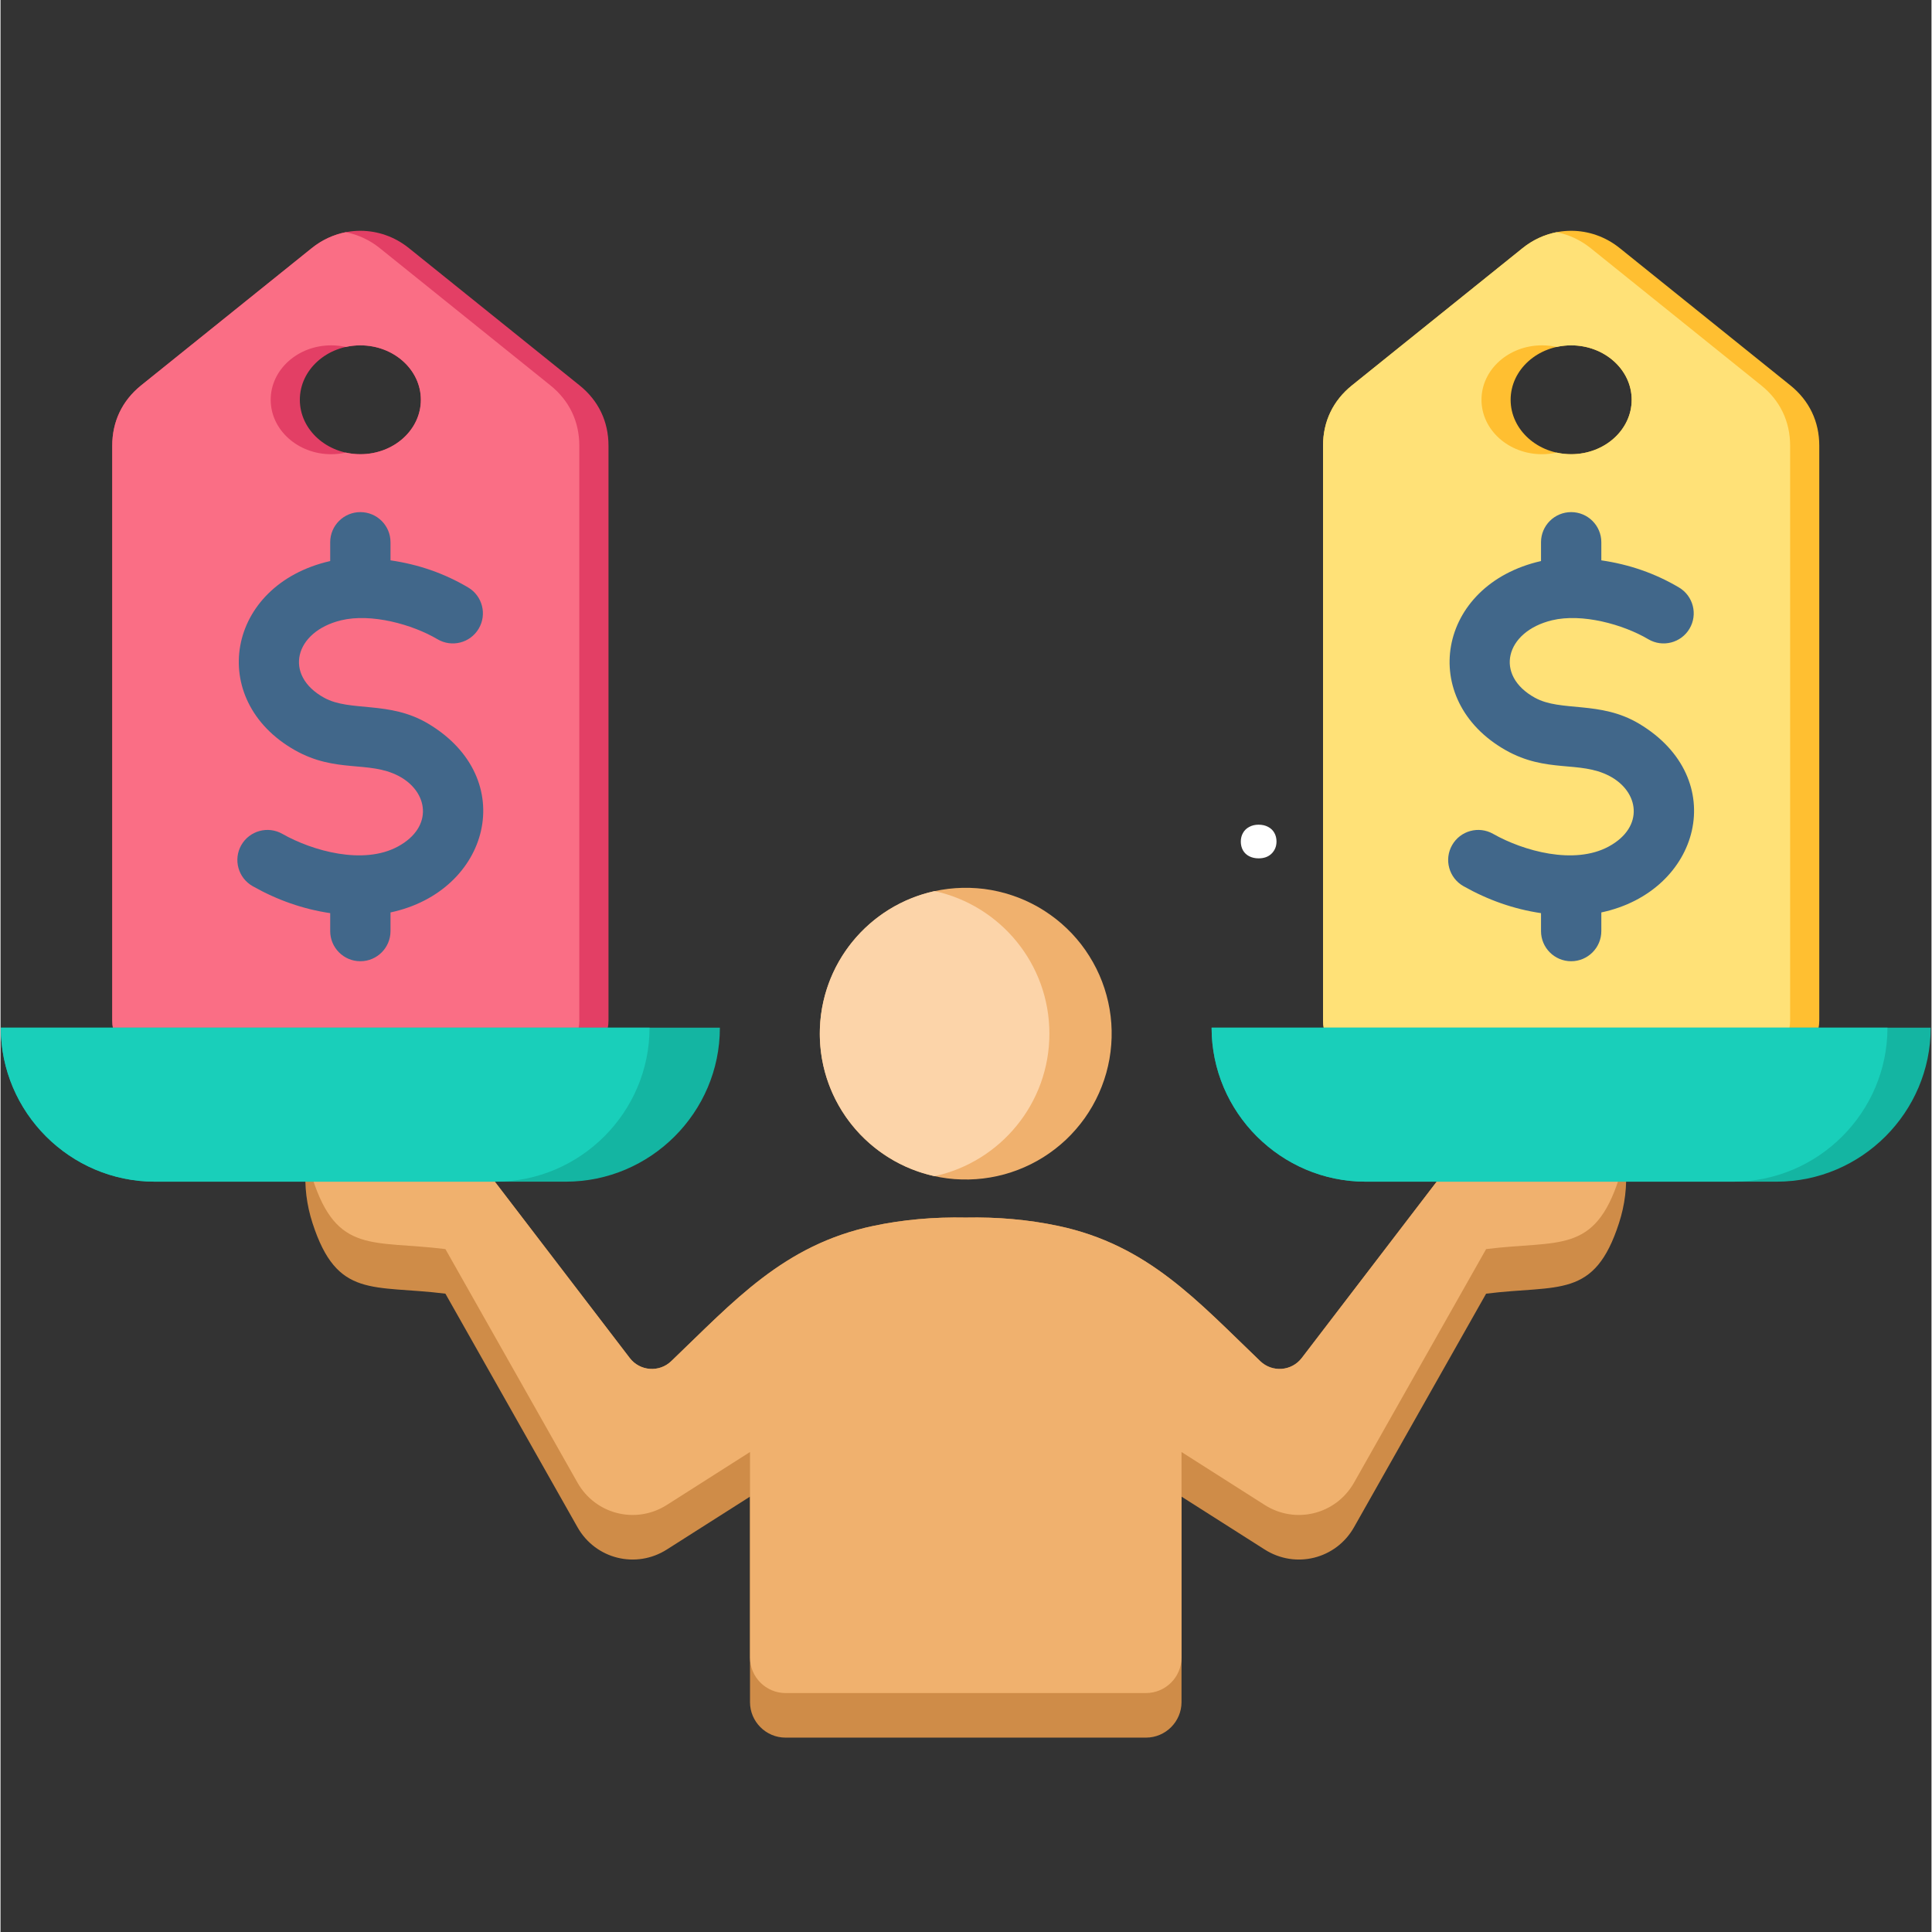 <svg xmlns="http://www.w3.org/2000/svg" xmlns:xlink="http://www.w3.org/1999/xlink" width="300" zoomAndPan="magnify" viewBox="0 0 224.88 225" height="300" preserveAspectRatio="xMidYMid meet"><rect x="0" y="0" width="224.88" height="225" fill="#333333" stroke="none"/><defs><clipPath id="8626782816"><path d="M 35 135 L 190 135 L 190 202.359 L 35 202.359 Z M 35 135 "></path></clipPath><clipPath id="65d28a84ea"><path d="M 13 26.203 L 71 26.203 L 71 124 L 13 124 Z M 13 26.203 "></path></clipPath><clipPath id="cd883597d2"><path d="M 154 26.203 L 212 26.203 L 212 124 L 154 124 Z M 154 26.203 "></path></clipPath><clipPath id="9fed4a9291"><path d="M 141 119 L 224.762 119 L 224.762 138 L 141 138 Z M 141 119 "></path></clipPath></defs><g id="42e9e5021f"><g clip-rule="nonzero" clip-path="url(#8626782816)"><path style=" stroke:none;fill-rule:evenodd;fill:#cf8c48;fill-opacity:1;" d="M 35.555 135.887 L 56.246 135.887 L 73.277 158.148 C 74.457 159.691 76.711 159.863 78.109 158.523 C 85.426 151.52 91.184 144.984 101.641 142.77 C 105.109 142.035 108.703 141.723 112.41 141.797 C 116.121 141.723 119.711 142.035 123.184 142.77 C 133.641 144.984 139.398 151.52 146.715 158.523 C 148.113 159.863 150.367 159.691 151.547 158.148 L 168.578 135.887 L 189.27 135.887 C 189.449 138.145 189.172 140.328 188.488 142.441 C 185.621 151.305 181.484 149.602 173.012 150.66 L 157.629 177.859 C 155.535 181.566 150.82 182.742 147.227 180.457 L 137.539 174.297 L 137.539 198.227 C 137.539 200.504 135.68 202.363 133.398 202.363 L 91.422 202.363 C 89.145 202.363 87.285 200.504 87.285 198.227 L 87.285 174.297 L 77.598 180.457 C 74.004 182.742 69.289 181.566 67.195 177.859 L 51.812 150.66 C 43.34 149.602 39.203 151.305 36.336 142.441 C 35.652 140.328 35.371 138.145 35.555 135.887 Z M 35.555 135.887 "></path></g><path style=" stroke:none;fill-rule:evenodd;fill:#f0b16e;fill-opacity:1;" d="M 35.953 135.887 L 56.246 135.887 L 73.277 158.148 C 74.457 159.691 76.711 159.863 78.109 158.523 C 85.426 151.52 91.184 144.984 101.641 142.77 C 105.109 142.035 108.703 141.723 112.41 141.797 C 116.117 141.723 119.711 142.035 123.18 142.77 C 133.641 144.984 139.395 151.52 146.711 158.523 C 148.113 159.863 150.367 159.691 151.543 158.148 L 168.578 135.887 L 188.871 135.887 C 188.762 136.344 188.633 136.797 188.488 137.25 C 185.621 146.113 181.484 144.41 173.012 145.469 L 157.629 172.668 C 155.531 176.371 150.816 177.551 147.227 175.266 L 137.539 169.102 L 137.539 193.035 C 137.539 195.312 135.68 197.172 133.398 197.172 L 91.422 197.172 C 89.145 197.172 87.285 195.312 87.285 193.035 L 87.285 169.102 L 77.598 175.266 C 74.004 177.551 69.289 176.371 67.195 172.668 L 51.812 145.469 C 43.34 144.41 39.203 146.113 36.336 137.25 C 36.188 136.797 36.062 136.344 35.953 135.887 Z M 35.953 135.887 "></path><path style=" stroke:none;fill-rule:nonzero;fill:#f0b16e;fill-opacity:1;" d="M 129.363 119.18 C 129.402 119.734 129.414 120.289 129.398 120.844 C 129.383 121.402 129.34 121.957 129.27 122.508 C 129.203 123.059 129.105 123.605 128.98 124.148 C 128.859 124.691 128.707 125.227 128.531 125.754 C 128.355 126.281 128.152 126.801 127.926 127.309 C 127.699 127.816 127.449 128.312 127.172 128.797 C 126.898 129.277 126.598 129.746 126.277 130.203 C 125.953 130.656 125.609 131.094 125.246 131.512 C 124.883 131.934 124.496 132.336 124.094 132.719 C 123.688 133.098 123.266 133.461 122.828 133.801 C 122.387 134.145 121.93 134.461 121.461 134.758 C 120.988 135.055 120.504 135.328 120.008 135.574 C 119.508 135.824 119 136.047 118.48 136.246 C 117.961 136.445 117.43 136.617 116.895 136.766 C 116.355 136.914 115.812 137.031 115.266 137.125 C 114.715 137.219 114.164 137.285 113.609 137.324 C 113.055 137.363 112.496 137.375 111.941 137.359 C 111.387 137.348 110.832 137.305 110.277 137.234 C 109.727 137.164 109.18 137.066 108.637 136.945 C 108.094 136.82 107.559 136.672 107.027 136.496 C 106.5 136.32 105.984 136.117 105.477 135.891 C 104.965 135.664 104.469 135.41 103.988 135.137 C 103.504 134.859 103.035 134.562 102.582 134.238 C 102.125 133.918 101.688 133.574 101.27 133.211 C 100.848 132.848 100.445 132.461 100.062 132.059 C 99.68 131.652 99.32 131.23 98.977 130.793 C 98.637 130.352 98.316 129.898 98.02 129.426 C 97.727 128.957 97.453 128.473 97.203 127.973 C 96.953 127.477 96.73 126.969 96.531 126.445 C 96.332 125.926 96.16 125.398 96.012 124.863 C 95.867 124.324 95.746 123.785 95.652 123.234 C 95.559 122.688 95.492 122.133 95.453 121.578 C 95.414 121.023 95.402 120.469 95.418 119.914 C 95.434 119.355 95.477 118.801 95.543 118.25 C 95.613 117.699 95.711 117.152 95.836 116.609 C 95.957 116.066 96.109 115.531 96.285 115.004 C 96.461 114.477 96.66 113.957 96.891 113.449 C 97.117 112.941 97.367 112.445 97.645 111.961 C 97.918 111.48 98.219 111.012 98.539 110.559 C 98.863 110.102 99.203 109.664 99.57 109.246 C 99.934 108.824 100.32 108.426 100.723 108.043 C 101.129 107.66 101.551 107.297 101.988 106.957 C 102.43 106.613 102.887 106.297 103.355 106 C 103.828 105.703 104.312 105.43 104.809 105.184 C 105.309 104.934 105.816 104.711 106.336 104.512 C 106.855 104.312 107.387 104.141 107.922 103.992 C 108.461 103.848 109.004 103.727 109.551 103.633 C 110.098 103.539 110.652 103.473 111.207 103.434 C 111.762 103.395 112.316 103.383 112.875 103.398 C 113.43 103.414 113.984 103.457 114.539 103.523 C 115.09 103.594 115.637 103.691 116.18 103.816 C 116.723 103.938 117.258 104.086 117.785 104.266 C 118.316 104.441 118.832 104.641 119.34 104.867 C 119.848 105.094 120.344 105.348 120.828 105.621 C 121.312 105.898 121.781 106.195 122.234 106.52 C 122.691 106.84 123.129 107.184 123.547 107.547 C 123.969 107.914 124.371 108.297 124.754 108.699 C 125.137 109.105 125.496 109.527 125.84 109.965 C 126.18 110.406 126.5 110.863 126.793 111.332 C 127.09 111.805 127.363 112.289 127.613 112.785 C 127.863 113.281 128.086 113.793 128.285 114.312 C 128.484 114.832 128.656 115.359 128.801 115.895 C 128.949 116.434 129.07 116.977 129.164 117.523 C 129.258 118.07 129.324 118.625 129.363 119.18 Z M 129.363 119.18 "></path><path style=" stroke:none;fill-rule:evenodd;fill:#fcd4a9;fill-opacity:1;" d="M 108.781 136.977 C 101.141 135.316 95.414 128.516 95.414 120.379 C 95.414 112.238 101.141 105.441 108.781 103.777 C 116.426 105.438 122.152 112.238 122.152 120.379 C 122.152 128.516 116.426 135.312 108.781 136.977 Z M 108.781 136.977 "></path><g clip-rule="nonzero" clip-path="url(#65d28a84ea)"><path style=" stroke:none;fill-rule:evenodd;fill:#e33f65;fill-opacity:1;" d="M 70.805 51.906 L 70.805 118.848 C 70.805 121.496 68.633 123.668 65.98 123.668 L 17.832 123.668 C 15.18 123.668 13.012 121.496 13.012 118.848 L 13.012 51.906 C 13.012 49.086 14.176 46.656 16.375 44.883 L 36.25 28.895 C 39.59 26.207 44.223 26.207 47.562 28.895 L 67.438 44.883 C 69.641 46.656 70.805 49.086 70.805 51.906 Z M 41.906 40.219 C 38.016 40.219 34.859 43.059 34.859 46.559 C 34.859 50.059 38.016 52.898 41.906 52.898 C 45.801 52.898 48.953 50.059 48.953 46.559 C 48.953 43.059 45.801 40.219 41.906 40.219 Z M 41.906 40.219 "></path></g><path style=" stroke:none;fill-rule:evenodd;fill:#fa6e85;fill-opacity:1;" d="M 62.586 123.668 L 17.832 123.668 C 15.18 123.668 13.012 121.5 13.012 118.848 L 13.012 51.906 C 13.012 49.086 14.176 46.656 16.375 44.883 L 36.25 28.895 C 37.445 27.934 38.805 27.32 40.207 27.043 C 41.613 27.32 42.973 27.934 44.168 28.895 L 64.043 44.883 C 66.242 46.652 67.406 49.086 67.406 51.906 L 67.406 118.848 C 67.406 121.5 65.238 123.668 62.586 123.668 Z M 38.512 40.219 C 34.617 40.219 31.465 43.059 31.465 46.559 C 31.465 50.059 34.621 52.898 38.512 52.898 C 39.098 52.898 39.664 52.832 40.207 52.711 C 40.754 52.832 41.32 52.898 41.906 52.898 C 45.801 52.898 48.953 50.059 48.953 46.559 C 48.953 43.059 45.797 40.219 41.906 40.219 C 41.32 40.219 40.754 40.285 40.207 40.406 C 39.664 40.285 39.098 40.219 38.512 40.219 Z M 38.512 40.219 "></path><path style=" stroke:none;fill-rule:evenodd;fill:#41678a;fill-opacity:1;" d="M 54.457 68.414 C 56.125 69.398 56.676 71.547 55.691 73.211 C 54.707 74.879 52.559 75.43 50.891 74.445 C 47.953 72.707 43.16 71.395 39.672 72.238 C 34.227 73.559 32.93 78.645 37.695 81.262 C 40.742 82.938 45.27 81.574 49.801 84.273 C 60.508 90.656 56.977 103.805 45.418 106.262 L 45.418 108.434 C 45.418 110.371 43.848 111.945 41.906 111.945 C 39.969 111.945 38.395 110.371 38.395 108.434 L 38.395 106.344 C 35.242 105.879 32.23 104.824 29.359 103.199 C 27.676 102.242 27.086 100.105 28.039 98.426 C 28.996 96.746 31.133 96.156 32.816 97.109 C 36.32 99.098 42.258 100.773 46.289 98.582 C 50.488 96.297 49.816 92.16 46.344 90.359 C 42.867 88.555 39.07 90.07 34.285 87.367 C 23.969 81.531 26.258 68.102 38.395 65.34 L 38.395 63.148 C 38.395 61.211 39.969 59.641 41.906 59.641 C 43.848 59.641 45.418 61.211 45.418 63.148 L 45.418 65.258 C 48.672 65.73 51.672 66.766 54.457 68.414 Z M 54.457 68.414 "></path><path style=" stroke:none;fill-rule:evenodd;fill:#14b5a2;fill-opacity:1;" d="M 83.777 119.684 C 83.777 129.547 75.703 137.617 65.832 137.617 L 17.98 137.617 C 8.109 137.617 0.035 129.547 0.035 119.684 Z M 83.777 119.684 "></path><path style=" stroke:none;fill-rule:evenodd;fill:#19cfba;fill-opacity:1;" d="M 57.641 137.617 L 17.98 137.617 C 8.109 137.617 0.035 129.547 0.035 119.684 L 75.586 119.684 C 75.586 129.547 67.508 137.617 57.641 137.617 Z M 57.641 137.617 "></path><g clip-rule="nonzero" clip-path="url(#cd883597d2)"><path style=" stroke:none;fill-rule:evenodd;fill:#ffbf31;fill-opacity:1;" d="M 211.812 51.906 L 211.812 118.848 C 211.812 121.496 209.641 123.668 206.988 123.668 L 158.844 123.668 C 156.191 123.668 154.02 121.496 154.02 118.848 L 154.02 51.906 C 154.02 49.086 155.184 46.656 157.387 44.883 L 177.262 28.895 C 180.602 26.207 185.234 26.207 188.574 28.895 L 208.449 44.883 C 210.648 46.656 211.812 49.086 211.812 51.906 Z M 182.918 40.219 C 179.023 40.219 175.867 43.059 175.867 46.559 C 175.867 50.059 179.023 52.898 182.918 52.898 C 186.809 52.898 189.965 50.059 189.965 46.559 C 189.965 43.059 186.809 40.219 182.918 40.219 Z M 182.918 40.219 "></path></g><path style=" stroke:none;fill-rule:evenodd;fill:#ffe177;fill-opacity:1;" d="M 203.594 123.668 L 158.844 123.668 C 156.191 123.668 154.02 121.5 154.02 118.848 L 154.02 51.906 C 154.02 49.086 155.184 46.656 157.387 44.883 L 177.262 28.895 C 178.453 27.934 179.812 27.32 181.219 27.043 C 182.625 27.32 183.984 27.934 185.18 28.895 L 205.055 44.883 C 207.254 46.652 208.418 49.086 208.418 51.906 L 208.418 118.848 C 208.418 121.5 206.246 123.668 203.594 123.668 Z M 179.52 40.219 C 175.629 40.219 172.473 43.059 172.473 46.559 C 172.473 50.059 175.629 52.898 179.52 52.898 C 180.105 52.898 180.676 52.832 181.219 52.711 C 181.762 52.832 182.332 52.898 182.918 52.898 C 186.809 52.898 189.965 50.059 189.965 46.559 C 189.965 43.059 186.809 40.219 182.918 40.219 C 182.332 40.219 181.762 40.285 181.219 40.406 C 180.676 40.285 180.105 40.219 179.52 40.219 Z M 179.52 40.219 "></path><path style=" stroke:none;fill-rule:evenodd;fill:#41678a;fill-opacity:1;" d="M 195.469 68.414 C 197.133 69.398 197.688 71.547 196.703 73.211 C 195.719 74.879 193.566 75.43 191.902 74.445 C 188.961 72.707 184.172 71.395 180.684 72.238 C 175.234 73.559 173.938 78.645 178.703 81.262 C 181.754 82.938 186.277 81.574 190.812 84.273 C 201.52 90.656 197.988 103.805 186.43 106.262 L 186.43 108.434 C 186.43 110.371 184.855 111.945 182.918 111.945 C 180.977 111.945 179.406 110.371 179.406 108.434 L 179.406 106.344 C 176.25 105.879 173.242 104.824 170.367 103.199 C 168.684 102.242 168.094 100.105 169.051 98.426 C 170.004 96.746 172.141 96.156 173.824 97.109 C 177.328 99.098 183.266 100.773 187.297 98.582 C 191.496 96.297 190.824 92.16 187.352 90.359 C 183.879 88.555 180.078 90.07 175.293 87.367 C 164.977 81.531 167.266 68.102 179.406 65.34 L 179.406 63.148 C 179.406 61.211 180.977 59.641 182.918 59.641 C 184.855 59.641 186.43 61.211 186.43 63.148 L 186.43 65.258 C 189.68 65.73 192.684 66.766 195.469 68.414 Z M 195.469 68.414 "></path><g clip-rule="nonzero" clip-path="url(#9fed4a9291)"><path style=" stroke:none;fill-rule:evenodd;fill:#14b5a2;fill-opacity:1;" d="M 224.789 119.684 C 224.789 129.547 216.715 137.617 206.844 137.617 L 158.988 137.617 C 149.121 137.617 141.043 129.547 141.043 119.684 Z M 224.789 119.684 "></path></g><path style=" stroke:none;fill-rule:evenodd;fill:#19cfba;fill-opacity:1;" d="M 201.809 137.617 L 158.988 137.617 C 149.121 137.617 141.043 129.547 141.043 119.684 L 219.754 119.684 C 219.754 129.547 211.68 137.617 201.809 137.617 Z M 201.809 137.617 "></path><g style="fill:#ffffff;fill-opacity:1;"><g transform="translate(143.21, 99.855)"><path style="stroke:none" d="M 3.297 0.109 C 2.891 0.109 2.523 0.023 2.203 -0.141 C 1.891 -0.305 1.648 -0.535 1.484 -0.828 C 1.316 -1.129 1.234 -1.469 1.234 -1.844 C 1.234 -2.219 1.316 -2.551 1.484 -2.844 C 1.648 -3.145 1.891 -3.379 2.203 -3.547 C 2.523 -3.723 2.891 -3.812 3.297 -3.812 C 3.723 -3.812 4.094 -3.727 4.406 -3.562 C 4.727 -3.395 4.973 -3.16 5.141 -2.859 C 5.305 -2.566 5.391 -2.234 5.391 -1.859 C 5.391 -1.285 5.195 -0.812 4.812 -0.438 C 4.438 -0.07 3.93 0.109 3.297 0.109 Z M 3.297 0.109 "></path></g></g></g></svg>